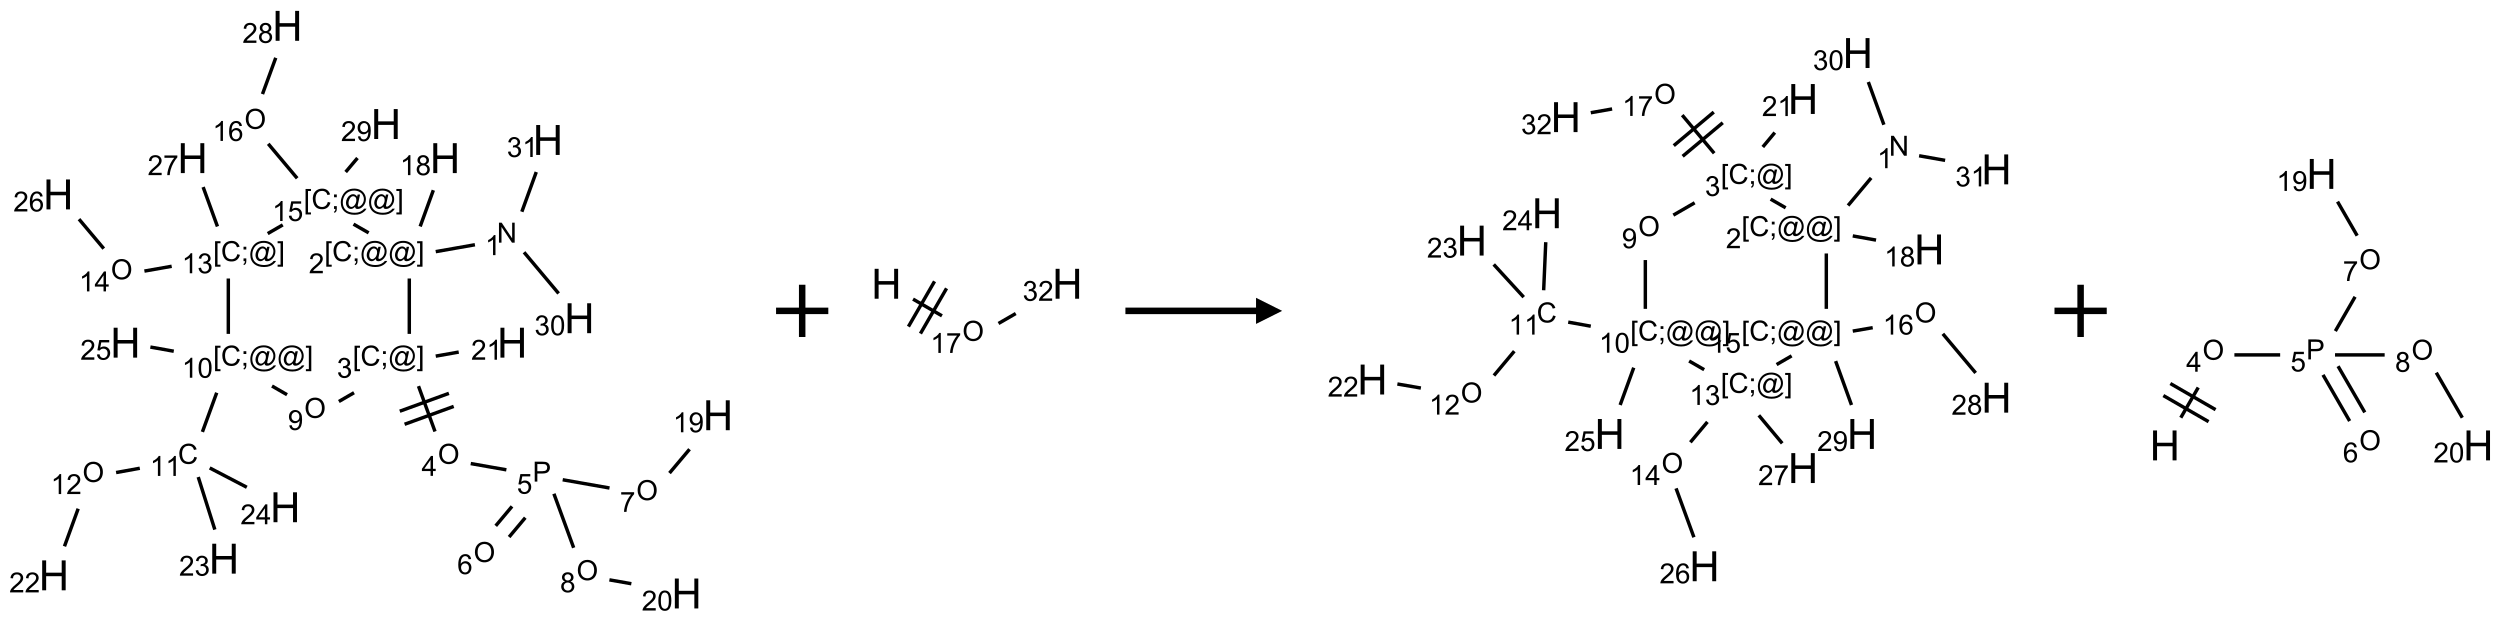 <?xml version="1.0" encoding="UTF-8"?>
<svg xmlns="http://www.w3.org/2000/svg" xmlns:xlink="http://www.w3.org/1999/xlink" width="957" height="238" viewBox="0 0 957 238">
<defs>
<g>
<g id="glyph-0-0">
<path d="M 1.332 0 L 1.332 -6.668 L 6.668 -6.668 L 6.668 0 Z M 1.5 -0.168 L 6.5 -0.168 L 6.5 -6.5 L 1.5 -6.5 Z M 1.5 -0.168 "/>
</g>
<g id="glyph-0-1">
<path d="M 0.812 0 L 0.812 -7.637 L 1.848 -7.637 L 5.859 -1.641 L 5.859 -7.637 L 6.828 -7.637 L 6.828 0 L 5.793 0 L 1.781 -6 L 1.781 0 Z M 0.812 0 "/>
</g>
<g id="glyph-0-2">
<path d="M 3.973 0 L 3.035 0 L 3.035 -5.973 C 2.809 -5.758 2.516 -5.543 2.148 -5.328 C 1.781 -5.113 1.453 -4.953 1.16 -4.844 L 1.16 -5.75 C 1.684 -5.996 2.145 -6.297 2.535 -6.645 C 2.93 -6.996 3.207 -7.336 3.371 -7.668 L 3.973 -7.668 Z M 3.973 0 "/>
</g>
<g id="glyph-0-3">
<path d="M 0.723 2.121 L 0.723 -7.637 L 2.793 -7.637 L 2.793 -6.859 L 1.66 -6.859 L 1.66 1.344 L 2.793 1.344 L 2.793 2.121 Z M 0.723 2.121 "/>
</g>
<g id="glyph-0-4">
<path d="M 6.27 -2.676 L 7.281 -2.422 C 7.07 -1.594 6.688 -0.961 6.137 -0.523 C 5.586 -0.086 4.914 0.129 4.121 0.129 C 3.297 0.129 2.629 -0.039 2.113 -0.371 C 1.598 -0.707 1.203 -1.191 0.934 -1.828 C 0.664 -2.465 0.531 -3.145 0.531 -3.875 C 0.531 -4.672 0.684 -5.363 0.988 -5.957 C 1.293 -6.547 1.723 -6.996 2.285 -7.305 C 2.844 -7.613 3.461 -7.766 4.137 -7.766 C 4.898 -7.766 5.543 -7.57 6.062 -7.184 C 6.582 -6.793 6.945 -6.246 7.152 -5.543 L 6.156 -5.309 C 5.98 -5.863 5.723 -6.266 5.387 -6.52 C 5.051 -6.773 4.625 -6.902 4.113 -6.902 C 3.527 -6.902 3.039 -6.762 2.645 -6.48 C 2.25 -6.199 1.973 -5.82 1.812 -5.348 C 1.652 -4.871 1.574 -4.383 1.574 -3.879 C 1.574 -3.23 1.668 -2.664 1.855 -2.18 C 2.047 -1.695 2.34 -1.332 2.738 -1.094 C 3.137 -0.855 3.57 -0.734 4.035 -0.734 C 4.602 -0.734 5.082 -0.898 5.473 -1.223 C 5.867 -1.551 6.133 -2.035 6.27 -2.676 Z M 6.27 -2.676 "/>
</g>
<g id="glyph-0-5">
<path d="M 0.949 -4.465 L 0.949 -5.531 L 2.016 -5.531 L 2.016 -4.465 Z M 0.949 0 L 0.949 -1.066 L 2.016 -1.066 L 2.016 0 C 2.016 0.391 1.945 0.711 1.809 0.949 C 1.668 1.191 1.449 1.379 1.145 1.512 L 0.887 1.109 C 1.082 1.023 1.23 0.895 1.324 0.727 C 1.418 0.559 1.469 0.316 1.48 0 Z M 0.949 0 "/>
</g>
<g id="glyph-0-6">
<path d="M 6.047 -0.848 C 5.82 -0.59 5.57 -0.379 5.289 -0.223 C 5.008 -0.062 4.73 0.016 4.449 0.016 C 4.141 0.016 3.84 -0.074 3.547 -0.254 C 3.254 -0.434 3.02 -0.715 2.836 -1.09 C 2.652 -1.465 2.562 -1.875 2.562 -2.324 C 2.562 -2.875 2.703 -3.43 2.988 -3.98 C 3.27 -4.535 3.621 -4.953 4.043 -5.23 C 4.461 -5.508 4.871 -5.645 5.266 -5.645 C 5.566 -5.645 5.855 -5.566 6.129 -5.41 C 6.402 -5.25 6.641 -5.012 6.84 -4.688 L 7.016 -5.496 L 7.949 -5.496 L 7.199 -2 C 7.094 -1.516 7.043 -1.246 7.043 -1.191 C 7.043 -1.098 7.078 -1.02 7.148 -0.949 C 7.219 -0.883 7.305 -0.848 7.406 -0.848 C 7.59 -0.848 7.832 -0.953 8.129 -1.168 C 8.527 -1.445 8.84 -1.816 9.07 -2.285 C 9.301 -2.75 9.418 -3.234 9.418 -3.73 C 9.418 -4.309 9.27 -4.852 8.973 -5.355 C 8.676 -5.859 8.23 -6.262 7.645 -6.562 C 7.055 -6.863 6.406 -7.016 5.691 -7.016 C 4.879 -7.016 4.137 -6.824 3.465 -6.445 C 2.793 -6.066 2.273 -5.52 1.902 -4.809 C 1.535 -4.098 1.348 -3.34 1.348 -2.527 C 1.348 -1.676 1.535 -0.941 1.902 -0.328 C 2.273 0.285 2.809 0.742 3.508 1.035 C 4.207 1.328 4.984 1.473 5.832 1.473 C 6.742 1.473 7.504 1.32 8.121 1.016 C 8.734 0.711 9.195 0.34 9.5 -0.098 L 10.441 -0.098 C 10.266 0.266 9.961 0.637 9.531 1.016 C 9.102 1.395 8.59 1.695 7.996 1.914 C 7.402 2.133 6.688 2.246 5.848 2.246 C 5.078 2.246 4.367 2.145 3.715 1.949 C 3.066 1.75 2.512 1.453 2.051 1.055 C 1.594 0.656 1.25 0.199 1.016 -0.316 C 0.723 -0.973 0.578 -1.684 0.578 -2.441 C 0.578 -3.289 0.75 -4.098 1.098 -4.863 C 1.523 -5.805 2.125 -6.527 2.902 -7.027 C 3.684 -7.527 4.629 -7.777 5.738 -7.777 C 6.602 -7.777 7.375 -7.602 8.059 -7.246 C 8.746 -6.895 9.285 -6.371 9.684 -5.672 C 10.02 -5.07 10.188 -4.418 10.188 -3.715 C 10.188 -2.707 9.832 -1.812 9.125 -1.031 C 8.492 -0.328 7.801 0.02 7.051 0.02 C 6.812 0.02 6.617 -0.016 6.473 -0.09 C 6.324 -0.16 6.215 -0.266 6.145 -0.402 C 6.102 -0.488 6.066 -0.637 6.047 -0.848 Z M 3.527 -2.262 C 3.527 -1.785 3.641 -1.414 3.863 -1.152 C 4.09 -0.887 4.348 -0.754 4.641 -0.754 C 4.836 -0.754 5.039 -0.812 5.254 -0.93 C 5.469 -1.047 5.676 -1.219 5.871 -1.449 C 6.066 -1.676 6.23 -1.969 6.355 -2.32 C 6.48 -2.672 6.543 -3.027 6.543 -3.379 C 6.543 -3.852 6.426 -4.219 6.191 -4.48 C 5.957 -4.738 5.672 -4.871 5.332 -4.871 C 5.109 -4.871 4.902 -4.812 4.707 -4.699 C 4.512 -4.586 4.32 -4.406 4.137 -4.156 C 3.953 -3.906 3.805 -3.602 3.691 -3.246 C 3.582 -2.887 3.527 -2.559 3.527 -2.262 Z M 3.527 -2.262 "/>
</g>
<g id="glyph-0-7">
<path d="M 2.27 2.121 L 0.203 2.121 L 0.203 1.344 L 1.332 1.344 L 1.332 -6.859 L 0.203 -6.859 L 0.203 -7.637 L 2.27 -7.637 Z M 2.27 2.121 "/>
</g>
<g id="glyph-0-8">
<path d="M 5.371 -0.902 L 5.371 0 L 0.324 0 C 0.316 -0.227 0.352 -0.441 0.434 -0.652 C 0.562 -0.996 0.766 -1.332 1.051 -1.668 C 1.332 -2 1.742 -2.387 2.277 -2.824 C 3.105 -3.504 3.668 -4.043 3.957 -4.441 C 4.25 -4.84 4.395 -5.215 4.395 -5.566 C 4.395 -5.938 4.262 -6.254 3.996 -6.508 C 3.73 -6.762 3.387 -6.891 2.957 -6.891 C 2.508 -6.891 2.145 -6.754 1.875 -6.484 C 1.605 -6.215 1.469 -5.84 1.465 -5.359 L 0.5 -5.457 C 0.566 -6.176 0.812 -6.727 1.246 -7.102 C 1.676 -7.477 2.254 -7.668 2.98 -7.668 C 3.711 -7.668 4.293 -7.465 4.719 -7.059 C 5.145 -6.652 5.359 -6.148 5.359 -5.547 C 5.359 -5.242 5.297 -4.941 5.172 -4.645 C 5.047 -4.352 4.84 -4.039 4.551 -3.715 C 4.262 -3.387 3.777 -2.938 3.105 -2.371 C 2.543 -1.898 2.18 -1.578 2.02 -1.41 C 1.859 -1.242 1.73 -1.07 1.625 -0.902 Z M 5.371 -0.902 "/>
</g>
<g id="glyph-0-9">
<path d="M 1.887 -4.141 C 1.496 -4.281 1.207 -4.484 1.02 -4.75 C 0.832 -5.016 0.738 -5.328 0.738 -5.699 C 0.738 -6.254 0.938 -6.719 1.34 -7.098 C 1.738 -7.477 2.27 -7.668 2.934 -7.668 C 3.598 -7.668 4.137 -7.473 4.543 -7.086 C 4.949 -6.699 5.152 -6.227 5.152 -5.672 C 5.152 -5.316 5.059 -5.008 4.871 -4.746 C 4.688 -4.484 4.406 -4.281 4.027 -4.141 C 4.496 -3.988 4.852 -3.742 5.098 -3.402 C 5.34 -3.062 5.465 -2.656 5.465 -2.184 C 5.465 -1.531 5.234 -0.98 4.77 -0.535 C 4.309 -0.09 3.703 0.129 2.949 0.129 C 2.195 0.129 1.586 -0.094 1.125 -0.539 C 0.664 -0.984 0.434 -1.543 0.434 -2.207 C 0.434 -2.703 0.559 -3.121 0.809 -3.457 C 1.062 -3.793 1.422 -4.02 1.887 -4.141 Z M 1.699 -5.73 C 1.699 -5.367 1.812 -5.074 2.047 -4.844 C 2.281 -4.613 2.582 -4.5 2.953 -4.5 C 3.312 -4.5 3.609 -4.613 3.84 -4.84 C 4.07 -5.066 4.188 -5.348 4.188 -5.676 C 4.188 -6.02 4.07 -6.309 3.832 -6.543 C 3.594 -6.777 3.297 -6.895 2.941 -6.895 C 2.586 -6.895 2.289 -6.781 2.051 -6.551 C 1.816 -6.324 1.699 -6.047 1.699 -5.73 Z M 1.395 -2.203 C 1.395 -1.938 1.461 -1.676 1.586 -1.426 C 1.711 -1.176 1.902 -0.984 2.152 -0.848 C 2.402 -0.711 2.672 -0.641 2.957 -0.641 C 3.406 -0.641 3.777 -0.785 4.066 -1.074 C 4.359 -1.363 4.504 -1.727 4.504 -2.172 C 4.504 -2.625 4.355 -2.996 4.055 -3.293 C 3.754 -3.586 3.379 -3.734 2.926 -3.734 C 2.484 -3.734 2.121 -3.59 1.832 -3.297 C 1.543 -3.004 1.395 -2.641 1.395 -2.203 Z M 1.395 -2.203 "/>
</g>
<g id="glyph-0-10">
<path d="M 0.449 -2.016 L 1.387 -2.141 C 1.492 -1.609 1.676 -1.227 1.934 -0.992 C 2.191 -0.758 2.508 -0.641 2.879 -0.641 C 3.32 -0.641 3.695 -0.793 3.996 -1.098 C 4.301 -1.402 4.453 -1.781 4.453 -2.234 C 4.453 -2.664 4.312 -3.02 4.031 -3.301 C 3.75 -3.578 3.391 -3.719 2.957 -3.719 C 2.781 -3.719 2.562 -3.684 2.297 -3.613 L 2.402 -4.438 C 2.465 -4.43 2.516 -4.426 2.551 -4.426 C 2.949 -4.426 3.312 -4.531 3.629 -4.738 C 3.949 -4.949 4.109 -5.27 4.109 -5.703 C 4.109 -6.047 3.992 -6.332 3.762 -6.559 C 3.527 -6.785 3.227 -6.895 2.859 -6.895 C 2.496 -6.895 2.191 -6.781 1.949 -6.551 C 1.707 -6.324 1.547 -5.98 1.48 -5.52 L 0.543 -5.688 C 0.656 -6.316 0.918 -6.805 1.324 -7.148 C 1.73 -7.492 2.234 -7.668 2.84 -7.668 C 3.254 -7.668 3.641 -7.578 3.988 -7.398 C 4.34 -7.219 4.609 -6.977 4.793 -6.668 C 4.98 -6.359 5.074 -6.031 5.074 -5.684 C 5.074 -5.352 4.984 -5.051 4.809 -4.781 C 4.629 -4.512 4.367 -4.297 4.02 -4.137 C 4.473 -4.031 4.824 -3.816 5.074 -3.488 C 5.324 -3.16 5.449 -2.75 5.449 -2.254 C 5.449 -1.59 5.203 -1.023 4.719 -0.559 C 4.234 -0.098 3.617 0.137 2.875 0.137 C 2.203 0.137 1.648 -0.062 1.207 -0.465 C 0.762 -0.863 0.512 -1.379 0.449 -2.016 Z M 0.449 -2.016 "/>
</g>
<g id="glyph-0-11">
<path d="M 0.516 -3.719 C 0.516 -4.984 0.855 -5.977 1.535 -6.695 C 2.215 -7.414 3.094 -7.77 4.172 -7.77 C 4.875 -7.77 5.512 -7.602 6.078 -7.266 C 6.645 -6.93 7.074 -6.461 7.371 -5.855 C 7.668 -5.254 7.816 -4.57 7.816 -3.809 C 7.816 -3.035 7.66 -2.34 7.348 -1.73 C 7.035 -1.117 6.594 -0.656 6.02 -0.34 C 5.449 -0.027 4.828 0.129 4.168 0.129 C 3.449 0.129 2.805 -0.043 2.238 -0.391 C 1.672 -0.738 1.246 -1.211 0.953 -1.812 C 0.66 -2.414 0.516 -3.047 0.516 -3.719 Z M 1.559 -3.703 C 1.559 -2.781 1.805 -2.059 2.301 -1.527 C 2.793 -1 3.414 -0.734 4.16 -0.734 C 4.922 -0.734 5.547 -1 6.039 -1.535 C 6.531 -2.07 6.777 -2.828 6.777 -3.812 C 6.777 -4.434 6.672 -4.977 6.461 -5.441 C 6.25 -5.902 5.945 -6.262 5.539 -6.52 C 5.133 -6.773 4.68 -6.902 4.176 -6.902 C 3.461 -6.902 2.848 -6.656 2.332 -6.164 C 1.816 -5.672 1.559 -4.852 1.559 -3.703 Z M 1.559 -3.703 "/>
</g>
<g id="glyph-0-12">
<path d="M 3.449 0 L 3.449 -1.828 L 0.137 -1.828 L 0.137 -2.688 L 3.621 -7.637 L 4.387 -7.637 L 4.387 -2.688 L 5.418 -2.688 L 5.418 -1.828 L 4.387 -1.828 L 4.387 0 Z M 3.449 -2.688 L 3.449 -6.129 L 1.059 -2.688 Z M 3.449 -2.688 "/>
</g>
<g id="glyph-0-13">
<path d="M 0.824 0 L 0.824 -7.637 L 3.703 -7.637 C 4.211 -7.637 4.598 -7.609 4.863 -7.562 C 5.238 -7.5 5.555 -7.383 5.809 -7.207 C 6.062 -7.031 6.266 -6.785 6.418 -6.469 C 6.574 -6.152 6.652 -5.805 6.652 -5.426 C 6.652 -4.777 6.445 -4.227 6.031 -3.777 C 5.617 -3.328 4.871 -3.105 3.793 -3.105 L 1.832 -3.105 L 1.832 0 Z M 1.832 -4.004 L 3.809 -4.004 C 4.461 -4.004 4.922 -4.125 5.199 -4.371 C 5.473 -4.613 5.609 -4.953 5.609 -5.395 C 5.609 -5.715 5.527 -5.988 5.367 -6.215 C 5.207 -6.441 4.992 -6.594 4.73 -6.668 C 4.559 -6.711 4.246 -6.734 3.785 -6.734 L 1.832 -6.734 Z M 1.832 -4.004 "/>
</g>
<g id="glyph-0-14">
<path d="M 0.441 -2 L 1.426 -2.082 C 1.5 -1.605 1.668 -1.242 1.934 -1.004 C 2.199 -0.762 2.52 -0.641 2.895 -0.641 C 3.348 -0.641 3.73 -0.812 4.043 -1.152 C 4.355 -1.492 4.512 -1.941 4.512 -2.504 C 4.512 -3.039 4.359 -3.461 4.059 -3.77 C 3.758 -4.078 3.367 -4.234 2.879 -4.234 C 2.578 -4.234 2.305 -4.164 2.062 -4.027 C 1.82 -3.891 1.629 -3.715 1.488 -3.496 L 0.609 -3.609 L 1.348 -7.531 L 5.145 -7.531 L 5.145 -6.637 L 2.098 -6.637 L 1.688 -4.582 C 2.145 -4.902 2.625 -5.062 3.129 -5.062 C 3.797 -5.062 4.359 -4.832 4.816 -4.371 C 5.277 -3.91 5.504 -3.312 5.504 -2.59 C 5.504 -1.898 5.305 -1.301 4.902 -0.797 C 4.41 -0.18 3.742 0.129 2.895 0.129 C 2.199 0.129 1.633 -0.062 1.195 -0.453 C 0.758 -0.844 0.504 -1.359 0.441 -2 Z M 0.441 -2 "/>
</g>
<g id="glyph-0-15">
<path d="M 5.309 -5.766 L 4.375 -5.691 C 4.293 -6.059 4.172 -6.328 4.02 -6.496 C 3.766 -6.762 3.453 -6.895 3.082 -6.895 C 2.785 -6.895 2.523 -6.812 2.297 -6.645 C 2 -6.43 1.77 -6.117 1.598 -5.703 C 1.43 -5.289 1.34 -4.703 1.332 -3.938 C 1.559 -4.281 1.836 -4.535 2.16 -4.703 C 2.488 -4.871 2.828 -4.953 3.188 -4.953 C 3.812 -4.953 4.344 -4.723 4.785 -4.262 C 5.223 -3.801 5.441 -3.207 5.441 -2.48 C 5.441 -2 5.34 -1.555 5.133 -1.145 C 4.926 -0.73 4.641 -0.418 4.281 -0.199 C 3.922 0.02 3.512 0.129 3.051 0.129 C 2.27 0.129 1.633 -0.156 1.141 -0.73 C 0.648 -1.305 0.402 -2.254 0.402 -3.574 C 0.402 -5.051 0.672 -6.121 1.219 -6.793 C 1.695 -7.375 2.336 -7.668 3.141 -7.668 C 3.742 -7.668 4.234 -7.5 4.617 -7.16 C 5 -6.824 5.23 -6.359 5.309 -5.766 Z M 1.48 -2.473 C 1.48 -2.152 1.547 -1.844 1.684 -1.547 C 1.82 -1.25 2.016 -1.027 2.262 -0.871 C 2.508 -0.719 2.766 -0.641 3.035 -0.641 C 3.434 -0.641 3.773 -0.801 4.059 -1.121 C 4.344 -1.441 4.484 -1.875 4.484 -2.422 C 4.484 -2.949 4.344 -3.367 4.062 -3.668 C 3.781 -3.973 3.426 -4.125 3 -4.125 C 2.578 -4.125 2.219 -3.973 1.922 -3.668 C 1.625 -3.363 1.48 -2.969 1.48 -2.473 Z M 1.48 -2.473 "/>
</g>
<g id="glyph-0-16">
<path d="M 0.504 -6.637 L 0.504 -7.535 L 5.449 -7.535 L 5.449 -6.809 C 4.961 -6.289 4.48 -5.602 4.004 -4.746 C 3.527 -3.887 3.156 -3.004 2.895 -2.098 C 2.707 -1.461 2.59 -0.762 2.535 0 L 1.574 0 C 1.582 -0.602 1.703 -1.328 1.926 -2.176 C 2.152 -3.027 2.477 -3.848 2.898 -4.637 C 3.32 -5.426 3.77 -6.094 4.246 -6.637 Z M 0.504 -6.637 "/>
</g>
<g id="glyph-0-17">
<path d="M 0.582 -1.766 L 1.484 -1.848 C 1.562 -1.426 1.707 -1.117 1.922 -0.926 C 2.137 -0.734 2.414 -0.641 2.75 -0.641 C 3.039 -0.641 3.289 -0.707 3.508 -0.84 C 3.727 -0.973 3.902 -1.148 4.043 -1.367 C 4.18 -1.586 4.297 -1.887 4.391 -2.262 C 4.484 -2.637 4.531 -3.016 4.531 -3.406 C 4.531 -3.449 4.531 -3.512 4.527 -3.594 C 4.34 -3.297 4.082 -3.055 3.758 -2.867 C 3.434 -2.68 3.082 -2.59 2.703 -2.59 C 2.07 -2.59 1.535 -2.816 1.098 -3.277 C 0.66 -3.734 0.441 -4.34 0.441 -5.09 C 0.441 -5.863 0.672 -6.484 1.129 -6.957 C 1.586 -7.43 2.156 -7.668 2.844 -7.668 C 3.34 -7.668 3.793 -7.531 4.207 -7.266 C 4.617 -7 4.93 -6.617 5.145 -6.121 C 5.355 -5.629 5.465 -4.91 5.465 -3.973 C 5.465 -2.996 5.359 -2.223 5.145 -1.645 C 4.934 -1.066 4.617 -0.625 4.199 -0.324 C 3.781 -0.02 3.293 0.129 2.73 0.129 C 2.133 0.129 1.645 -0.035 1.266 -0.367 C 0.887 -0.699 0.66 -1.164 0.582 -1.766 Z M 4.422 -5.137 C 4.422 -5.676 4.277 -6.102 3.992 -6.418 C 3.707 -6.734 3.359 -6.891 2.957 -6.891 C 2.543 -6.891 2.18 -6.719 1.871 -6.379 C 1.562 -6.039 1.406 -5.598 1.406 -5.059 C 1.406 -4.57 1.555 -4.176 1.848 -3.871 C 2.141 -3.566 2.5 -3.418 2.934 -3.418 C 3.367 -3.418 3.723 -3.57 4.004 -3.871 C 4.281 -4.176 4.422 -4.598 4.422 -5.137 Z M 4.422 -5.137 "/>
</g>
<g id="glyph-0-18">
<path d="M 0.441 -3.766 C 0.441 -4.668 0.535 -5.395 0.723 -5.945 C 0.906 -6.496 1.184 -6.922 1.551 -7.219 C 1.918 -7.516 2.375 -7.668 2.934 -7.668 C 3.344 -7.668 3.703 -7.586 4.012 -7.418 C 4.32 -7.254 4.574 -7.016 4.777 -6.707 C 4.977 -6.395 5.137 -6.016 5.25 -5.57 C 5.363 -5.125 5.422 -4.523 5.422 -3.766 C 5.422 -2.871 5.328 -2.148 5.145 -1.598 C 4.961 -1.047 4.688 -0.621 4.32 -0.32 C 3.953 -0.02 3.492 0.129 2.934 0.129 C 2.195 0.129 1.617 -0.133 1.199 -0.66 C 0.695 -1.297 0.441 -2.332 0.441 -3.766 Z M 1.406 -3.766 C 1.406 -2.512 1.555 -1.68 1.848 -1.262 C 2.141 -0.848 2.5 -0.641 2.934 -0.641 C 3.363 -0.641 3.727 -0.848 4.02 -1.266 C 4.312 -1.684 4.457 -2.516 4.457 -3.766 C 4.457 -5.023 4.312 -5.859 4.02 -6.27 C 3.727 -6.684 3.359 -6.891 2.922 -6.891 C 2.492 -6.891 2.148 -6.707 1.891 -6.344 C 1.566 -5.879 1.406 -5.02 1.406 -3.766 Z M 1.406 -3.766 "/>
</g>
<g id="glyph-1-0">
<path d="M 2 0 L 2 -10 L 10 -10 L 10 0 Z M 2.25 -0.25 L 9.75 -0.25 L 9.75 -9.75 L 2.25 -9.75 Z M 2.25 -0.25 "/>
</g>
<g id="glyph-1-1">
<path d="M 1.281 0 L 1.281 -11.453 L 2.797 -11.453 L 2.797 -6.75 L 8.75 -6.75 L 8.75 -11.453 L 10.266 -11.453 L 10.266 0 L 8.75 0 L 8.75 -5.398 L 2.797 -5.398 L 2.797 0 Z M 1.281 0 "/>
</g>
</g>
</defs>
<path fill="none" stroke-width="0.033" stroke-linecap="butt" stroke-linejoin="miter" stroke="rgb(0%, 0%, 0%)" stroke-opacity="1" stroke-miterlimit="10" d="M 4.029 2.095 L 3.654 2.161 " transform="matrix(40, 0, 0, 40, 20.639, 9.891)"/>
<path fill="none" stroke-width="0.033" stroke-linecap="butt" stroke-linejoin="miter" stroke="rgb(0%, 0%, 0%)" stroke-opacity="1" stroke-miterlimit="10" d="M 3.505 1.92 L 3.631 1.573 " transform="matrix(40, 0, 0, 40, 20.639, 9.891)"/>
<path fill="none" stroke-width="0.033" stroke-linecap="butt" stroke-linejoin="miter" stroke="rgb(0%, 0%, 0%)" stroke-opacity="1" stroke-miterlimit="10" d="M 3.401 2.418 L 3.401 2.948 " transform="matrix(40, 0, 0, 40, 20.639, 9.891)"/>
<path fill="none" stroke-width="0.033" stroke-linecap="butt" stroke-linejoin="miter" stroke="rgb(0%, 0%, 0%)" stroke-opacity="1" stroke-miterlimit="10" d="M 3.489 3.448 L 3.647 3.882 " transform="matrix(40, 0, 0, 40, 20.639, 9.891)"/>
<path fill="none" stroke-width="0.033" stroke-linecap="butt" stroke-linejoin="miter" stroke="rgb(0%, 0%, 0%)" stroke-opacity="1" stroke-miterlimit="10" d="M 3.356 3.813 L 3.826 3.642 " transform="matrix(40, 0, 0, 40, 20.639, 9.891)"/>
<path fill="none" stroke-width="0.033" stroke-linecap="butt" stroke-linejoin="miter" stroke="rgb(0%, 0%, 0%)" stroke-opacity="1" stroke-miterlimit="10" d="M 3.31 3.688 L 3.78 3.517 " transform="matrix(40, 0, 0, 40, 20.639, 9.891)"/>
<path fill="none" stroke-width="0.033" stroke-linecap="butt" stroke-linejoin="miter" stroke="rgb(0%, 0%, 0%)" stroke-opacity="1" stroke-miterlimit="10" d="M 3.989 4.189 L 4.33 4.249 " transform="matrix(40, 0, 0, 40, 20.639, 9.891)"/>
<path fill="none" stroke-width="0.033" stroke-linecap="butt" stroke-linejoin="miter" stroke="rgb(0%, 0%, 0%)" stroke-opacity="1" stroke-miterlimit="10" d="M 4.384 4.599 L 4.228 4.785 " transform="matrix(40, 0, 0, 40, 20.639, 9.891)"/>
<path fill="none" stroke-width="0.033" stroke-linecap="butt" stroke-linejoin="miter" stroke="rgb(0%, 0%, 0%)" stroke-opacity="1" stroke-miterlimit="10" d="M 4.511 4.707 L 4.356 4.892 " transform="matrix(40, 0, 0, 40, 20.639, 9.891)"/>
<path fill="none" stroke-width="0.033" stroke-linecap="butt" stroke-linejoin="miter" stroke="rgb(0%, 0%, 0%)" stroke-opacity="1" stroke-miterlimit="10" d="M 4.869 4.344 L 5.317 4.423 " transform="matrix(40, 0, 0, 40, 20.639, 9.891)"/>
<path fill="none" stroke-width="0.033" stroke-linecap="butt" stroke-linejoin="miter" stroke="rgb(0%, 0%, 0%)" stroke-opacity="1" stroke-miterlimit="10" d="M 5.891 4.28 L 6.083 4.052 " transform="matrix(40, 0, 0, 40, 20.639, 9.891)"/>
<path fill="none" stroke-width="0.033" stroke-linecap="butt" stroke-linejoin="miter" stroke="rgb(0%, 0%, 0%)" stroke-opacity="1" stroke-miterlimit="10" d="M 4.785 4.478 L 4.974 4.995 " transform="matrix(40, 0, 0, 40, 20.639, 9.891)"/>
<path fill="none" stroke-width="0.033" stroke-linecap="butt" stroke-linejoin="miter" stroke="rgb(0%, 0%, 0%)" stroke-opacity="1" stroke-miterlimit="10" d="M 5.316 5.302 L 5.526 5.339 " transform="matrix(40, 0, 0, 40, 20.639, 9.891)"/>
<path fill="none" stroke-width="0.033" stroke-linecap="butt" stroke-linejoin="miter" stroke="rgb(0%, 0%, 0%)" stroke-opacity="1" stroke-miterlimit="10" d="M 3.654 3.161 L 3.874 3.122 " transform="matrix(40, 0, 0, 40, 20.639, 9.891)"/>
<path fill="none" stroke-width="0.033" stroke-linecap="butt" stroke-linejoin="miter" stroke="rgb(0%, 0%, 0%)" stroke-opacity="1" stroke-miterlimit="10" d="M 2.872 3.511 L 2.727 3.595 " transform="matrix(40, 0, 0, 40, 20.639, 9.891)"/>
<path fill="none" stroke-width="0.033" stroke-linecap="butt" stroke-linejoin="miter" stroke="rgb(0%, 0%, 0%)" stroke-opacity="1" stroke-miterlimit="10" d="M 2.231 3.53 L 2.087 3.447 " transform="matrix(40, 0, 0, 40, 20.639, 9.891)"/>
<path fill="none" stroke-width="0.033" stroke-linecap="butt" stroke-linejoin="miter" stroke="rgb(0%, 0%, 0%)" stroke-opacity="1" stroke-miterlimit="10" d="M 1.558 3.511 L 1.421 3.886 " transform="matrix(40, 0, 0, 40, 20.639, 9.891)"/>
<path fill="none" stroke-width="0.033" stroke-linecap="butt" stroke-linejoin="miter" stroke="rgb(0%, 0%, 0%)" stroke-opacity="1" stroke-miterlimit="10" d="M 0.822 4.234 L 0.595 4.275 " transform="matrix(40, 0, 0, 40, 20.639, 9.891)"/>
<path fill="none" stroke-width="0.033" stroke-linecap="butt" stroke-linejoin="miter" stroke="rgb(0%, 0%, 0%)" stroke-opacity="1" stroke-miterlimit="10" d="M 0.232 4.621 L 0.101 4.981 " transform="matrix(40, 0, 0, 40, 20.639, 9.891)"/>
<path fill="none" stroke-width="0.033" stroke-linecap="butt" stroke-linejoin="miter" stroke="rgb(0%, 0%, 0%)" stroke-opacity="1" stroke-miterlimit="10" d="M 1.381 4.318 L 1.54 4.821 " transform="matrix(40, 0, 0, 40, 20.639, 9.891)"/>
<path fill="none" stroke-width="0.033" stroke-linecap="butt" stroke-linejoin="miter" stroke="rgb(0%, 0%, 0%)" stroke-opacity="1" stroke-miterlimit="10" d="M 1.491 4.231 L 1.846 4.416 " transform="matrix(40, 0, 0, 40, 20.639, 9.891)"/>
<path fill="none" stroke-width="0.033" stroke-linecap="butt" stroke-linejoin="miter" stroke="rgb(0%, 0%, 0%)" stroke-opacity="1" stroke-miterlimit="10" d="M 1.147 3.114 L 0.923 3.074 " transform="matrix(40, 0, 0, 40, 20.639, 9.891)"/>
<path fill="none" stroke-width="0.033" stroke-linecap="butt" stroke-linejoin="miter" stroke="rgb(0%, 0%, 0%)" stroke-opacity="1" stroke-miterlimit="10" d="M 1.669 2.948 L 1.669 2.418 " transform="matrix(40, 0, 0, 40, 20.639, 9.891)"/>
<path fill="none" stroke-width="0.033" stroke-linecap="butt" stroke-linejoin="miter" stroke="rgb(0%, 0%, 0%)" stroke-opacity="1" stroke-miterlimit="10" d="M 1.127 2.301 L 0.866 2.347 " transform="matrix(40, 0, 0, 40, 20.639, 9.891)"/>
<path fill="none" stroke-width="0.033" stroke-linecap="butt" stroke-linejoin="miter" stroke="rgb(0%, 0%, 0%)" stroke-opacity="1" stroke-miterlimit="10" d="M 0.477 2.132 L 0.24 1.85 " transform="matrix(40, 0, 0, 40, 20.639, 9.891)"/>
<path fill="none" stroke-width="0.033" stroke-linecap="butt" stroke-linejoin="miter" stroke="rgb(0%, 0%, 0%)" stroke-opacity="1" stroke-miterlimit="10" d="M 1.565 1.92 L 1.428 1.543 " transform="matrix(40, 0, 0, 40, 20.639, 9.891)"/>
<path fill="none" stroke-width="0.033" stroke-linecap="butt" stroke-linejoin="miter" stroke="rgb(0%, 0%, 0%)" stroke-opacity="1" stroke-miterlimit="10" d="M 2.046 1.988 L 2.19 1.905 " transform="matrix(40, 0, 0, 40, 20.639, 9.891)"/>
<path fill="none" stroke-width="0.033" stroke-linecap="butt" stroke-linejoin="miter" stroke="rgb(0%, 0%, 0%)" stroke-opacity="1" stroke-miterlimit="10" d="M 2.867 1.898 L 3.012 1.981 " transform="matrix(40, 0, 0, 40, 20.639, 9.891)"/>
<path fill="none" stroke-width="0.033" stroke-linecap="butt" stroke-linejoin="miter" stroke="rgb(0%, 0%, 0%)" stroke-opacity="1" stroke-miterlimit="10" d="M 2.328 1.459 L 2.051 1.129 " transform="matrix(40, 0, 0, 40, 20.639, 9.891)"/>
<path fill="none" stroke-width="0.033" stroke-linecap="butt" stroke-linejoin="miter" stroke="rgb(0%, 0%, 0%)" stroke-opacity="1" stroke-miterlimit="10" d="M 1.996 0.653 L 2.123 0.306 " transform="matrix(40, 0, 0, 40, 20.639, 9.891)"/>
<path fill="none" stroke-width="0.033" stroke-linecap="butt" stroke-linejoin="miter" stroke="rgb(0%, 0%, 0%)" stroke-opacity="1" stroke-miterlimit="10" d="M 2.792 1.399 L 2.905 1.265 " transform="matrix(40, 0, 0, 40, 20.639, 9.891)"/>
<path fill="none" stroke-width="0.033" stroke-linecap="butt" stroke-linejoin="miter" stroke="rgb(0%, 0%, 0%)" stroke-opacity="1" stroke-miterlimit="10" d="M 4.499 2.167 L 4.83 2.561 " transform="matrix(40, 0, 0, 40, 20.639, 9.891)"/>
<path fill="none" stroke-width="0.033" stroke-linecap="butt" stroke-linejoin="miter" stroke="rgb(0%, 0%, 0%)" stroke-opacity="1" stroke-miterlimit="10" d="M 4.478 1.779 L 4.616 1.399 " transform="matrix(40, 0, 0, 40, 20.639, 9.891)"/>
<g fill="rgb(0%, 0%, 0%)" fill-opacity="1">
<use xlink:href="#glyph-0-1" x="190.191" y="92.887"/>
</g>
<g fill="rgb(0%, 0%, 0%)" fill-opacity="1">
<use xlink:href="#glyph-0-2" x="185.695" y="97.656"/>
</g>
<g fill="rgb(0%, 0%, 0%)" fill-opacity="1">
<use xlink:href="#glyph-0-3" x="124.18" y="99.973"/>
<use xlink:href="#glyph-0-4" x="127.143" y="99.973"/>
<use xlink:href="#glyph-0-5" x="134.846" y="99.973"/>
<use xlink:href="#glyph-0-6" x="137.81" y="99.973"/>
<use xlink:href="#glyph-0-6" x="148.638" y="99.973"/>
<use xlink:href="#glyph-0-7" x="159.466" y="99.973"/>
</g>
<g fill="rgb(0%, 0%, 0%)" fill-opacity="1">
<use xlink:href="#glyph-0-8" x="118.203" y="104.602"/>
</g>
<g fill="rgb(0%, 0%, 0%)" fill-opacity="1">
<use xlink:href="#glyph-1-1" x="164.582" y="66.262"/>
</g>
<g fill="rgb(0%, 0%, 0%)" fill-opacity="1">
<use xlink:href="#glyph-0-2" x="153.133" y="67.051"/>
<use xlink:href="#glyph-0-9" x="159.065" y="67.051"/>
</g>
<g fill="rgb(0%, 0%, 0%)" fill-opacity="1">
<use xlink:href="#glyph-0-3" x="135.008" y="139.973"/>
<use xlink:href="#glyph-0-4" x="137.971" y="139.973"/>
<use xlink:href="#glyph-0-5" x="145.674" y="139.973"/>
<use xlink:href="#glyph-0-6" x="148.638" y="139.973"/>
<use xlink:href="#glyph-0-7" x="159.466" y="139.973"/>
</g>
<g fill="rgb(0%, 0%, 0%)" fill-opacity="1">
<use xlink:href="#glyph-0-10" x="128.949" y="144.602"/>
</g>
<g fill="rgb(0%, 0%, 0%)" fill-opacity="1">
<use xlink:href="#glyph-0-11" x="167.602" y="177.555"/>
</g>
<g fill="rgb(0%, 0%, 0%)" fill-opacity="1">
<use xlink:href="#glyph-0-12" x="161.367" y="182.156"/>
</g>
<g fill="rgb(0%, 0%, 0%)" fill-opacity="1">
<use xlink:href="#glyph-0-13" x="203.863" y="184.367"/>
</g>
<g fill="rgb(0%, 0%, 0%)" fill-opacity="1">
<use xlink:href="#glyph-0-14" x="197.844" y="189"/>
</g>
<g fill="rgb(0%, 0%, 0%)" fill-opacity="1">
<use xlink:href="#glyph-0-11" x="181.281" y="215.145"/>
</g>
<g fill="rgb(0%, 0%, 0%)" fill-opacity="1">
<use xlink:href="#glyph-0-15" x="175.02" y="219.777"/>
</g>
<g fill="rgb(0%, 0%, 0%)" fill-opacity="1">
<use xlink:href="#glyph-0-11" x="243.562" y="191.449"/>
</g>
<g fill="rgb(0%, 0%, 0%)" fill-opacity="1">
<use xlink:href="#glyph-0-16" x="237.293" y="195.953"/>
</g>
<g fill="rgb(0%, 0%, 0%)" fill-opacity="1">
<use xlink:href="#glyph-1-1" x="269.078" y="164.684"/>
</g>
<g fill="rgb(0%, 0%, 0%)" fill-opacity="1">
<use xlink:href="#glyph-0-2" x="257.629" y="165.477"/>
<use xlink:href="#glyph-0-17" x="263.561" y="165.477"/>
</g>
<g fill="rgb(0%, 0%, 0%)" fill-opacity="1">
<use xlink:href="#glyph-0-11" x="220.676" y="222.09"/>
</g>
<g fill="rgb(0%, 0%, 0%)" fill-opacity="1">
<use xlink:href="#glyph-0-9" x="214.391" y="226.723"/>
</g>
<g fill="rgb(0%, 0%, 0%)" fill-opacity="1">
<use xlink:href="#glyph-1-1" x="257.047" y="232.914"/>
</g>
<g fill="rgb(0%, 0%, 0%)" fill-opacity="1">
<use xlink:href="#glyph-0-8" x="245.641" y="233.707"/>
<use xlink:href="#glyph-0-18" x="251.573" y="233.707"/>
</g>
<g fill="rgb(0%, 0%, 0%)" fill-opacity="1">
<use xlink:href="#glyph-1-1" x="190.293" y="136.902"/>
</g>
<g fill="rgb(0%, 0%, 0%)" fill-opacity="1">
<use xlink:href="#glyph-0-8" x="180.336" y="137.695"/>
<use xlink:href="#glyph-0-2" x="186.268" y="137.695"/>
</g>
<g fill="rgb(0%, 0%, 0%)" fill-opacity="1">
<use xlink:href="#glyph-0-11" x="116.457" y="159.969"/>
</g>
<g fill="rgb(0%, 0%, 0%)" fill-opacity="1">
<use xlink:href="#glyph-0-17" x="110.172" y="164.602"/>
</g>
<g fill="rgb(0%, 0%, 0%)" fill-opacity="1">
<use xlink:href="#glyph-0-3" x="81.605" y="139.973"/>
<use xlink:href="#glyph-0-4" x="84.569" y="139.973"/>
<use xlink:href="#glyph-0-5" x="92.272" y="139.973"/>
<use xlink:href="#glyph-0-6" x="95.236" y="139.973"/>
<use xlink:href="#glyph-0-6" x="106.064" y="139.973"/>
<use xlink:href="#glyph-0-7" x="116.892" y="139.973"/>
</g>
<g fill="rgb(0%, 0%, 0%)" fill-opacity="1">
<use xlink:href="#glyph-0-2" x="69.641" y="144.602"/>
<use xlink:href="#glyph-0-18" x="75.573" y="144.602"/>
</g>
<g fill="rgb(0%, 0%, 0%)" fill-opacity="1">
<use xlink:href="#glyph-0-4" x="68.117" y="177.551"/>
</g>
<g fill="rgb(0%, 0%, 0%)" fill-opacity="1">
<use xlink:href="#glyph-0-2" x="57.406" y="182.188"/>
<use xlink:href="#glyph-0-2" x="63.339" y="182.188"/>
</g>
<g fill="rgb(0%, 0%, 0%)" fill-opacity="1">
<use xlink:href="#glyph-0-11" x="31.566" y="184.504"/>
</g>
<g fill="rgb(0%, 0%, 0%)" fill-opacity="1">
<use xlink:href="#glyph-0-2" x="19.441" y="189.133"/>
<use xlink:href="#glyph-0-8" x="25.374" y="189.133"/>
</g>
<g fill="rgb(0%, 0%, 0%)" fill-opacity="1">
<use xlink:href="#glyph-1-1" x="14.867" y="225.969"/>
</g>
<g fill="rgb(0%, 0%, 0%)" fill-opacity="1">
<use xlink:href="#glyph-0-8" x="3.512" y="226.762"/>
<use xlink:href="#glyph-0-8" x="9.444" y="226.762"/>
</g>
<g fill="rgb(0%, 0%, 0%)" fill-opacity="1">
<use xlink:href="#glyph-1-1" x="79.969" y="219.586"/>
</g>
<g fill="rgb(0%, 0%, 0%)" fill-opacity="1">
<use xlink:href="#glyph-0-8" x="68.535" y="220.375"/>
<use xlink:href="#glyph-0-10" x="74.467" y="220.375"/>
</g>
<g fill="rgb(0%, 0%, 0%)" fill-opacity="1">
<use xlink:href="#glyph-1-1" x="103.418" y="199.906"/>
</g>
<g fill="rgb(0%, 0%, 0%)" fill-opacity="1">
<use xlink:href="#glyph-0-8" x="92.02" y="200.699"/>
<use xlink:href="#glyph-0-12" x="97.952" y="200.699"/>
</g>
<g fill="rgb(0%, 0%, 0%)" fill-opacity="1">
<use xlink:href="#glyph-1-1" x="42.227" y="136.902"/>
</g>
<g fill="rgb(0%, 0%, 0%)" fill-opacity="1">
<use xlink:href="#glyph-0-8" x="30.738" y="137.695"/>
<use xlink:href="#glyph-0-14" x="36.671" y="137.695"/>
</g>
<g fill="rgb(0%, 0%, 0%)" fill-opacity="1">
<use xlink:href="#glyph-0-3" x="81.605" y="99.973"/>
<use xlink:href="#glyph-0-4" x="84.569" y="99.973"/>
<use xlink:href="#glyph-0-5" x="92.272" y="99.973"/>
<use xlink:href="#glyph-0-6" x="95.236" y="99.973"/>
<use xlink:href="#glyph-0-7" x="106.064" y="99.973"/>
</g>
<g fill="rgb(0%, 0%, 0%)" fill-opacity="1">
<use xlink:href="#glyph-0-2" x="69.613" y="104.602"/>
<use xlink:href="#glyph-0-10" x="75.546" y="104.602"/>
</g>
<g fill="rgb(0%, 0%, 0%)" fill-opacity="1">
<use xlink:href="#glyph-0-11" x="42.422" y="106.914"/>
</g>
<g fill="rgb(0%, 0%, 0%)" fill-opacity="1">
<use xlink:href="#glyph-0-2" x="30.254" y="111.547"/>
<use xlink:href="#glyph-0-12" x="36.186" y="111.547"/>
</g>
<g fill="rgb(0%, 0%, 0%)" fill-opacity="1">
<use xlink:href="#glyph-1-1" x="16.516" y="80.152"/>
</g>
<g fill="rgb(0%, 0%, 0%)" fill-opacity="1">
<use xlink:href="#glyph-0-8" x="5.09" y="80.945"/>
<use xlink:href="#glyph-0-15" x="11.022" y="80.945"/>
</g>
<g fill="rgb(0%, 0%, 0%)" fill-opacity="1">
<use xlink:href="#glyph-1-1" x="67.938" y="66.262"/>
</g>
<g fill="rgb(0%, 0%, 0%)" fill-opacity="1">
<use xlink:href="#glyph-0-8" x="56.508" y="67.051"/>
<use xlink:href="#glyph-0-16" x="62.44" y="67.051"/>
</g>
<g fill="rgb(0%, 0%, 0%)" fill-opacity="1">
<use xlink:href="#glyph-0-3" x="116.246" y="79.973"/>
<use xlink:href="#glyph-0-4" x="119.21" y="79.973"/>
<use xlink:href="#glyph-0-5" x="126.913" y="79.973"/>
<use xlink:href="#glyph-0-6" x="129.876" y="79.973"/>
<use xlink:href="#glyph-0-6" x="140.704" y="79.973"/>
<use xlink:href="#glyph-0-7" x="151.533" y="79.973"/>
</g>
<g fill="rgb(0%, 0%, 0%)" fill-opacity="1">
<use xlink:href="#glyph-0-2" x="104.199" y="84.602"/>
<use xlink:href="#glyph-0-14" x="110.132" y="84.602"/>
</g>
<g fill="rgb(0%, 0%, 0%)" fill-opacity="1">
<use xlink:href="#glyph-0-11" x="93.566" y="49.328"/>
</g>
<g fill="rgb(0%, 0%, 0%)" fill-opacity="1">
<use xlink:href="#glyph-0-2" x="81.371" y="53.961"/>
<use xlink:href="#glyph-0-15" x="87.303" y="53.961"/>
</g>
<g fill="rgb(0%, 0%, 0%)" fill-opacity="1">
<use xlink:href="#glyph-1-1" x="104.23" y="15.617"/>
</g>
<g fill="rgb(0%, 0%, 0%)" fill-opacity="1">
<use xlink:href="#glyph-0-8" x="92.781" y="16.41"/>
<use xlink:href="#glyph-0-9" x="98.714" y="16.41"/>
</g>
<g fill="rgb(0%, 0%, 0%)" fill-opacity="1">
<use xlink:href="#glyph-1-1" x="141.973" y="53.207"/>
</g>
<g fill="rgb(0%, 0%, 0%)" fill-opacity="1">
<use xlink:href="#glyph-0-8" x="130.523" y="54"/>
<use xlink:href="#glyph-0-17" x="136.456" y="54"/>
</g>
<g fill="rgb(0%, 0%, 0%)" fill-opacity="1">
<use xlink:href="#glyph-1-1" x="216.008" y="127.543"/>
</g>
<g fill="rgb(0%, 0%, 0%)" fill-opacity="1">
<use xlink:href="#glyph-0-10" x="204.598" y="128.336"/>
<use xlink:href="#glyph-0-18" x="210.53" y="128.336"/>
</g>
<g fill="rgb(0%, 0%, 0%)" fill-opacity="1">
<use xlink:href="#glyph-1-1" x="203.977" y="59.312"/>
</g>
<g fill="rgb(0%, 0%, 0%)" fill-opacity="1">
<use xlink:href="#glyph-0-10" x="194.016" y="60.105"/>
<use xlink:href="#glyph-0-2" x="199.948" y="60.105"/>
</g>
<path fill="none" stroke-width="0.062" stroke-linecap="butt" stroke-linejoin="miter" stroke="rgb(0%, 0%, 0%)" stroke-opacity="1" stroke-miterlimit="10" d="M 0 0 L 0.5 0 M 0.25 -0.25 L 0.25 0.25 " transform="matrix(40, 0, 0, 40, 297.076, 119)"/>
<path fill="none" stroke-width="0.033" stroke-linecap="butt" stroke-linejoin="miter" stroke="rgb(0%, 0%, 0%)" stroke-opacity="1" stroke-miterlimit="10" d="M 0.255 0.147 L 0.532 0.307 " transform="matrix(40, 0, 0, 40, 339.303, 108.623)"/>
<path fill="none" stroke-width="0.033" stroke-linecap="butt" stroke-linejoin="miter" stroke="rgb(0%, 0%, 0%)" stroke-opacity="1" stroke-miterlimit="10" d="M 0.326 0.477 L 0.576 0.044 " transform="matrix(40, 0, 0, 40, 339.303, 108.623)"/>
<path fill="none" stroke-width="0.033" stroke-linecap="butt" stroke-linejoin="miter" stroke="rgb(0%, 0%, 0%)" stroke-opacity="1" stroke-miterlimit="10" d="M 0.211 0.41 L 0.461 -0.023 " transform="matrix(40, 0, 0, 40, 339.303, 108.623)"/>
<path fill="none" stroke-width="0.033" stroke-linecap="butt" stroke-linejoin="miter" stroke="rgb(0%, 0%, 0%)" stroke-opacity="1" stroke-miterlimit="10" d="M 1.073 0.38 L 1.238 0.285 " transform="matrix(40, 0, 0, 40, 339.303, 108.623)"/>
<g fill="rgb(0%, 0%, 0%)" fill-opacity="1">
<use xlink:href="#glyph-1-1" x="333.531" y="114.352"/>
</g>
<g fill="rgb(0%, 0%, 0%)" fill-opacity="1">
<use xlink:href="#glyph-0-11" x="368.367" y="130.473"/>
</g>
<g fill="rgb(0%, 0%, 0%)" fill-opacity="1">
<use xlink:href="#glyph-0-2" x="356.168" y="135.105"/>
<use xlink:href="#glyph-0-16" x="362.1" y="135.105"/>
</g>
<g fill="rgb(0%, 0%, 0%)" fill-opacity="1">
<use xlink:href="#glyph-1-1" x="402.812" y="114.352"/>
</g>
<g fill="rgb(0%, 0%, 0%)" fill-opacity="1">
<use xlink:href="#glyph-0-10" x="391.457" y="115.145"/>
<use xlink:href="#glyph-0-8" x="397.389" y="115.145"/>
</g>
<path fill-rule="nonzero" fill="rgb(0%, 0%, 0%)" fill-opacity="1" d="M 430.809 120.25 L 480.809 120.25 L 480.809 124 L 490.809 119 L 480.809 114 L 480.809 117.75 L 430.809 117.75 "/>
<path fill="none" stroke-width="0.033" stroke-linecap="butt" stroke-linejoin="miter" stroke="rgb(0%, 0%, 0%)" stroke-opacity="1" stroke-miterlimit="10" d="M 4.773 1.195 L 4.552 1.459 " transform="matrix(40, 0, 0, 40, 525.354, 20.309)"/>
<path fill="none" stroke-width="0.033" stroke-linecap="butt" stroke-linejoin="miter" stroke="rgb(0%, 0%, 0%)" stroke-opacity="1" stroke-miterlimit="10" d="M 4.597 1.75 L 4.82 1.79 " transform="matrix(40, 0, 0, 40, 525.354, 20.309)"/>
<path fill="none" stroke-width="0.033" stroke-linecap="butt" stroke-linejoin="miter" stroke="rgb(0%, 0%, 0%)" stroke-opacity="1" stroke-miterlimit="10" d="M 3.955 1.481 L 3.811 1.398 " transform="matrix(40, 0, 0, 40, 525.354, 20.309)"/>
<path fill="none" stroke-width="0.033" stroke-linecap="butt" stroke-linejoin="miter" stroke="rgb(0%, 0%, 0%)" stroke-opacity="1" stroke-miterlimit="10" d="M 3.271 0.959 L 2.965 0.594 " transform="matrix(40, 0, 0, 40, 525.354, 20.309)"/>
<path fill="none" stroke-width="0.033" stroke-linecap="butt" stroke-linejoin="miter" stroke="rgb(0%, 0%, 0%)" stroke-opacity="1" stroke-miterlimit="10" d="M 3.267 0.565 L 2.884 0.886 " transform="matrix(40, 0, 0, 40, 525.354, 20.309)"/>
<path fill="none" stroke-width="0.033" stroke-linecap="butt" stroke-linejoin="miter" stroke="rgb(0%, 0%, 0%)" stroke-opacity="1" stroke-miterlimit="10" d="M 3.353 0.667 L 2.969 0.988 " transform="matrix(40, 0, 0, 40, 525.354, 20.309)"/>
<path fill="none" stroke-width="0.033" stroke-linecap="butt" stroke-linejoin="miter" stroke="rgb(0%, 0%, 0%)" stroke-opacity="1" stroke-miterlimit="10" d="M 2.294 0.535 L 2.09 0.571 " transform="matrix(40, 0, 0, 40, 525.354, 20.309)"/>
<path fill="none" stroke-width="0.033" stroke-linecap="butt" stroke-linejoin="miter" stroke="rgb(0%, 0%, 0%)" stroke-opacity="1" stroke-miterlimit="10" d="M 3.736 0.899 L 3.851 0.761 " transform="matrix(40, 0, 0, 40, 525.354, 20.309)"/>
<path fill="none" stroke-width="0.033" stroke-linecap="butt" stroke-linejoin="miter" stroke="rgb(0%, 0%, 0%)" stroke-opacity="1" stroke-miterlimit="10" d="M 3.084 1.433 L 2.88 1.551 " transform="matrix(40, 0, 0, 40, 525.354, 20.309)"/>
<path fill="none" stroke-width="0.033" stroke-linecap="butt" stroke-linejoin="miter" stroke="rgb(0%, 0%, 0%)" stroke-opacity="1" stroke-miterlimit="10" d="M 2.612 1.981 L 2.612 2.448 " transform="matrix(40, 0, 0, 40, 525.354, 20.309)"/>
<path fill="none" stroke-width="0.033" stroke-linecap="butt" stroke-linejoin="miter" stroke="rgb(0%, 0%, 0%)" stroke-opacity="1" stroke-miterlimit="10" d="M 2.09 2.614 L 1.874 2.575 " transform="matrix(40, 0, 0, 40, 525.354, 20.309)"/>
<path fill="none" stroke-width="0.033" stroke-linecap="butt" stroke-linejoin="miter" stroke="rgb(0%, 0%, 0%)" stroke-opacity="1" stroke-miterlimit="10" d="M 1.358 2.853 L 1.163 3.086 " transform="matrix(40, 0, 0, 40, 525.354, 20.309)"/>
<path fill="none" stroke-width="0.033" stroke-linecap="butt" stroke-linejoin="miter" stroke="rgb(0%, 0%, 0%)" stroke-opacity="1" stroke-miterlimit="10" d="M 0.464 3.206 L 0.239 3.167 " transform="matrix(40, 0, 0, 40, 525.354, 20.309)"/>
<path fill="none" stroke-width="0.033" stroke-linecap="butt" stroke-linejoin="miter" stroke="rgb(0%, 0%, 0%)" stroke-opacity="1" stroke-miterlimit="10" d="M 1.448 2.336 L 1.161 2.023 " transform="matrix(40, 0, 0, 40, 525.354, 20.309)"/>
<path fill="none" stroke-width="0.033" stroke-linecap="butt" stroke-linejoin="miter" stroke="rgb(0%, 0%, 0%)" stroke-opacity="1" stroke-miterlimit="10" d="M 1.639 2.27 L 1.659 1.81 " transform="matrix(40, 0, 0, 40, 525.354, 20.309)"/>
<path fill="none" stroke-width="0.033" stroke-linecap="butt" stroke-linejoin="miter" stroke="rgb(0%, 0%, 0%)" stroke-opacity="1" stroke-miterlimit="10" d="M 2.501 3.011 L 2.371 3.368 " transform="matrix(40, 0, 0, 40, 525.354, 20.309)"/>
<path fill="none" stroke-width="0.033" stroke-linecap="butt" stroke-linejoin="miter" stroke="rgb(0%, 0%, 0%)" stroke-opacity="1" stroke-miterlimit="10" d="M 3.031 2.947 L 3.175 3.03 " transform="matrix(40, 0, 0, 40, 525.354, 20.309)"/>
<path fill="none" stroke-width="0.033" stroke-linecap="butt" stroke-linejoin="miter" stroke="rgb(0%, 0%, 0%)" stroke-opacity="1" stroke-miterlimit="10" d="M 3.206 3.53 L 3.043 3.725 " transform="matrix(40, 0, 0, 40, 525.354, 20.309)"/>
<path fill="none" stroke-width="0.033" stroke-linecap="butt" stroke-linejoin="miter" stroke="rgb(0%, 0%, 0%)" stroke-opacity="1" stroke-miterlimit="10" d="M 2.906 4.166 L 3.077 4.634 " transform="matrix(40, 0, 0, 40, 525.354, 20.309)"/>
<path fill="none" stroke-width="0.033" stroke-linecap="butt" stroke-linejoin="miter" stroke="rgb(0%, 0%, 0%)" stroke-opacity="1" stroke-miterlimit="10" d="M 3.698 3.467 L 3.922 3.735 " transform="matrix(40, 0, 0, 40, 525.354, 20.309)"/>
<path fill="none" stroke-width="0.033" stroke-linecap="butt" stroke-linejoin="miter" stroke="rgb(0%, 0%, 0%)" stroke-opacity="1" stroke-miterlimit="10" d="M 3.868 2.981 L 4.012 2.898 " transform="matrix(40, 0, 0, 40, 525.354, 20.309)"/>
<path fill="none" stroke-width="0.033" stroke-linecap="butt" stroke-linejoin="miter" stroke="rgb(0%, 0%, 0%)" stroke-opacity="1" stroke-miterlimit="10" d="M 4.344 2.448 L 4.344 1.918 " transform="matrix(40, 0, 0, 40, 525.354, 20.309)"/>
<path fill="none" stroke-width="0.033" stroke-linecap="butt" stroke-linejoin="miter" stroke="rgb(0%, 0%, 0%)" stroke-opacity="1" stroke-miterlimit="10" d="M 4.597 2.661 L 4.788 2.628 " transform="matrix(40, 0, 0, 40, 525.354, 20.309)"/>
<path fill="none" stroke-width="0.033" stroke-linecap="butt" stroke-linejoin="miter" stroke="rgb(0%, 0%, 0%)" stroke-opacity="1" stroke-miterlimit="10" d="M 5.459 2.687 L 5.773 3.061 " transform="matrix(40, 0, 0, 40, 525.354, 20.309)"/>
<path fill="none" stroke-width="0.033" stroke-linecap="butt" stroke-linejoin="miter" stroke="rgb(0%, 0%, 0%)" stroke-opacity="1" stroke-miterlimit="10" d="M 4.433 2.948 L 4.585 3.368 " transform="matrix(40, 0, 0, 40, 525.354, 20.309)"/>
<path fill="none" stroke-width="0.033" stroke-linecap="butt" stroke-linejoin="miter" stroke="rgb(0%, 0%, 0%)" stroke-opacity="1" stroke-miterlimit="10" d="M 4.895 0.686 L 4.746 0.277 " transform="matrix(40, 0, 0, 40, 525.354, 20.309)"/>
<path fill="none" stroke-width="0.033" stroke-linecap="butt" stroke-linejoin="miter" stroke="rgb(0%, 0%, 0%)" stroke-opacity="1" stroke-miterlimit="10" d="M 5.232 0.983 L 5.481 1.027 " transform="matrix(40, 0, 0, 40, 525.354, 20.309)"/>
<g fill="rgb(0%, 0%, 0%)" fill-opacity="1">
<use xlink:href="#glyph-0-1" x="723.078" y="59.609"/>
</g>
<g fill="rgb(0%, 0%, 0%)" fill-opacity="1">
<use xlink:href="#glyph-0-2" x="718.582" y="64.379"/>
</g>
<g fill="rgb(0%, 0%, 0%)" fill-opacity="1">
<use xlink:href="#glyph-0-3" x="666.637" y="90.391"/>
<use xlink:href="#glyph-0-4" x="669.6" y="90.391"/>
<use xlink:href="#glyph-0-5" x="677.303" y="90.391"/>
<use xlink:href="#glyph-0-6" x="680.267" y="90.391"/>
<use xlink:href="#glyph-0-6" x="691.095" y="90.391"/>
<use xlink:href="#glyph-0-7" x="701.923" y="90.391"/>
</g>
<g fill="rgb(0%, 0%, 0%)" fill-opacity="1">
<use xlink:href="#glyph-0-8" x="660.66" y="95.02"/>
</g>
<g fill="rgb(0%, 0%, 0%)" fill-opacity="1">
<use xlink:href="#glyph-1-1" x="732.75" y="101.211"/>
</g>
<g fill="rgb(0%, 0%, 0%)" fill-opacity="1">
<use xlink:href="#glyph-0-2" x="721.301" y="102.004"/>
<use xlink:href="#glyph-0-9" x="727.233" y="102.004"/>
</g>
<g fill="rgb(0%, 0%, 0%)" fill-opacity="1">
<use xlink:href="#glyph-0-3" x="658.703" y="70.391"/>
<use xlink:href="#glyph-0-4" x="661.667" y="70.391"/>
<use xlink:href="#glyph-0-5" x="669.37" y="70.391"/>
<use xlink:href="#glyph-0-6" x="672.333" y="70.391"/>
<use xlink:href="#glyph-0-7" x="683.161" y="70.391"/>
</g>
<g fill="rgb(0%, 0%, 0%)" fill-opacity="1">
<use xlink:href="#glyph-0-10" x="652.648" y="75.02"/>
</g>
<g fill="rgb(0%, 0%, 0%)" fill-opacity="1">
<use xlink:href="#glyph-0-11" x="633.203" y="39.746"/>
</g>
<g fill="rgb(0%, 0%, 0%)" fill-opacity="1">
<use xlink:href="#glyph-0-2" x="621" y="44.379"/>
<use xlink:href="#glyph-0-16" x="626.932" y="44.379"/>
</g>
<g fill="rgb(0%, 0%, 0%)" fill-opacity="1">
<use xlink:href="#glyph-1-1" x="593.613" y="50.57"/>
</g>
<g fill="rgb(0%, 0%, 0%)" fill-opacity="1">
<use xlink:href="#glyph-0-10" x="582.258" y="51.363"/>
<use xlink:href="#glyph-0-8" x="588.19" y="51.363"/>
</g>
<g fill="rgb(0%, 0%, 0%)" fill-opacity="1">
<use xlink:href="#glyph-1-1" x="684.43" y="43.625"/>
</g>
<g fill="rgb(0%, 0%, 0%)" fill-opacity="1">
<use xlink:href="#glyph-0-8" x="674.473" y="44.418"/>
<use xlink:href="#glyph-0-2" x="680.405" y="44.418"/>
</g>
<g fill="rgb(0%, 0%, 0%)" fill-opacity="1">
<use xlink:href="#glyph-0-11" x="627.094" y="90.387"/>
</g>
<g fill="rgb(0%, 0%, 0%)" fill-opacity="1">
<use xlink:href="#glyph-0-17" x="620.812" y="95.02"/>
</g>
<g fill="rgb(0%, 0%, 0%)" fill-opacity="1">
<use xlink:href="#glyph-0-3" x="624.062" y="130.391"/>
<use xlink:href="#glyph-0-4" x="627.026" y="130.391"/>
<use xlink:href="#glyph-0-5" x="634.729" y="130.391"/>
<use xlink:href="#glyph-0-6" x="637.693" y="130.391"/>
<use xlink:href="#glyph-0-6" x="648.521" y="130.391"/>
<use xlink:href="#glyph-0-7" x="659.349" y="130.391"/>
</g>
<g fill="rgb(0%, 0%, 0%)" fill-opacity="1">
<use xlink:href="#glyph-0-2" x="612.098" y="135.02"/>
<use xlink:href="#glyph-0-18" x="618.03" y="135.02"/>
</g>
<g fill="rgb(0%, 0%, 0%)" fill-opacity="1">
<use xlink:href="#glyph-0-4" x="588.238" y="123.438"/>
</g>
<g fill="rgb(0%, 0%, 0%)" fill-opacity="1">
<use xlink:href="#glyph-0-2" x="577.527" y="128.074"/>
<use xlink:href="#glyph-0-2" x="583.46" y="128.074"/>
</g>
<g fill="rgb(0%, 0%, 0%)" fill-opacity="1">
<use xlink:href="#glyph-0-11" x="559.168" y="154.082"/>
</g>
<g fill="rgb(0%, 0%, 0%)" fill-opacity="1">
<use xlink:href="#glyph-0-2" x="547.047" y="158.715"/>
<use xlink:href="#glyph-0-8" x="552.979" y="158.715"/>
</g>
<g fill="rgb(0%, 0%, 0%)" fill-opacity="1">
<use xlink:href="#glyph-1-1" x="519.582" y="151.016"/>
</g>
<g fill="rgb(0%, 0%, 0%)" fill-opacity="1">
<use xlink:href="#glyph-0-8" x="508.227" y="151.809"/>
<use xlink:href="#glyph-0-8" x="514.159" y="151.809"/>
</g>
<g fill="rgb(0%, 0%, 0%)" fill-opacity="1">
<use xlink:href="#glyph-1-1" x="557.66" y="97.828"/>
</g>
<g fill="rgb(0%, 0%, 0%)" fill-opacity="1">
<use xlink:href="#glyph-0-8" x="546.23" y="98.621"/>
<use xlink:href="#glyph-0-10" x="552.163" y="98.621"/>
</g>
<g fill="rgb(0%, 0%, 0%)" fill-opacity="1">
<use xlink:href="#glyph-1-1" x="586.43" y="87.359"/>
</g>
<g fill="rgb(0%, 0%, 0%)" fill-opacity="1">
<use xlink:href="#glyph-0-8" x="575.027" y="88.148"/>
<use xlink:href="#glyph-0-12" x="580.96" y="88.148"/>
</g>
<g fill="rgb(0%, 0%, 0%)" fill-opacity="1">
<use xlink:href="#glyph-1-1" x="610.395" y="171.852"/>
</g>
<g fill="rgb(0%, 0%, 0%)" fill-opacity="1">
<use xlink:href="#glyph-0-8" x="598.906" y="172.645"/>
<use xlink:href="#glyph-0-14" x="604.839" y="172.645"/>
</g>
<g fill="rgb(0%, 0%, 0%)" fill-opacity="1">
<use xlink:href="#glyph-0-3" x="658.703" y="150.391"/>
<use xlink:href="#glyph-0-4" x="661.667" y="150.391"/>
<use xlink:href="#glyph-0-5" x="669.37" y="150.391"/>
<use xlink:href="#glyph-0-6" x="672.333" y="150.391"/>
<use xlink:href="#glyph-0-7" x="683.161" y="150.391"/>
</g>
<g fill="rgb(0%, 0%, 0%)" fill-opacity="1">
<use xlink:href="#glyph-0-2" x="646.715" y="155.02"/>
<use xlink:href="#glyph-0-10" x="652.647" y="155.02"/>
</g>
<g fill="rgb(0%, 0%, 0%)" fill-opacity="1">
<use xlink:href="#glyph-0-11" x="636.023" y="181.027"/>
</g>
<g fill="rgb(0%, 0%, 0%)" fill-opacity="1">
<use xlink:href="#glyph-0-2" x="623.855" y="185.66"/>
<use xlink:href="#glyph-0-12" x="629.788" y="185.66"/>
</g>
<g fill="rgb(0%, 0%, 0%)" fill-opacity="1">
<use xlink:href="#glyph-1-1" x="646.688" y="222.496"/>
</g>
<g fill="rgb(0%, 0%, 0%)" fill-opacity="1">
<use xlink:href="#glyph-0-8" x="635.262" y="223.289"/>
<use xlink:href="#glyph-0-15" x="641.194" y="223.289"/>
</g>
<g fill="rgb(0%, 0%, 0%)" fill-opacity="1">
<use xlink:href="#glyph-1-1" x="684.43" y="184.906"/>
</g>
<g fill="rgb(0%, 0%, 0%)" fill-opacity="1">
<use xlink:href="#glyph-0-8" x="672.996" y="185.699"/>
<use xlink:href="#glyph-0-16" x="678.928" y="185.699"/>
</g>
<g fill="rgb(0%, 0%, 0%)" fill-opacity="1">
<use xlink:href="#glyph-0-3" x="666.637" y="130.391"/>
<use xlink:href="#glyph-0-4" x="669.6" y="130.391"/>
<use xlink:href="#glyph-0-5" x="677.303" y="130.391"/>
<use xlink:href="#glyph-0-6" x="680.267" y="130.391"/>
<use xlink:href="#glyph-0-6" x="691.095" y="130.391"/>
<use xlink:href="#glyph-0-7" x="701.923" y="130.391"/>
</g>
<g fill="rgb(0%, 0%, 0%)" fill-opacity="1">
<use xlink:href="#glyph-0-2" x="654.59" y="135.02"/>
<use xlink:href="#glyph-0-14" x="660.522" y="135.02"/>
</g>
<g fill="rgb(0%, 0%, 0%)" fill-opacity="1">
<use xlink:href="#glyph-0-11" x="732.945" y="123.441"/>
</g>
<g fill="rgb(0%, 0%, 0%)" fill-opacity="1">
<use xlink:href="#glyph-0-2" x="720.75" y="128.074"/>
<use xlink:href="#glyph-0-15" x="726.682" y="128.074"/>
</g>
<g fill="rgb(0%, 0%, 0%)" fill-opacity="1">
<use xlink:href="#glyph-1-1" x="758.465" y="157.961"/>
</g>
<g fill="rgb(0%, 0%, 0%)" fill-opacity="1">
<use xlink:href="#glyph-0-8" x="747.016" y="158.754"/>
<use xlink:href="#glyph-0-9" x="752.948" y="158.754"/>
</g>
<g fill="rgb(0%, 0%, 0%)" fill-opacity="1">
<use xlink:href="#glyph-1-1" x="707.039" y="171.852"/>
</g>
<g fill="rgb(0%, 0%, 0%)" fill-opacity="1">
<use xlink:href="#glyph-0-8" x="695.594" y="172.645"/>
<use xlink:href="#glyph-0-17" x="701.526" y="172.645"/>
</g>
<g fill="rgb(0%, 0%, 0%)" fill-opacity="1">
<use xlink:href="#glyph-1-1" x="705.391" y="26.035"/>
</g>
<g fill="rgb(0%, 0%, 0%)" fill-opacity="1">
<use xlink:href="#glyph-0-10" x="693.98" y="26.828"/>
<use xlink:href="#glyph-0-18" x="699.913" y="26.828"/>
</g>
<g fill="rgb(0%, 0%, 0%)" fill-opacity="1">
<use xlink:href="#glyph-1-1" x="758.465" y="70.57"/>
</g>
<g fill="rgb(0%, 0%, 0%)" fill-opacity="1">
<use xlink:href="#glyph-0-10" x="748.504" y="71.363"/>
<use xlink:href="#glyph-0-2" x="754.436" y="71.363"/>
</g>
<path fill="none" stroke-width="0.062" stroke-linecap="butt" stroke-linejoin="miter" stroke="rgb(0%, 0%, 0%)" stroke-opacity="1" stroke-miterlimit="10" d="M 0 0 L 0.5 0 M 0.25 -0.25 L 0.25 0.25 " transform="matrix(40, 0, 0, 40, 786.459, 119)"/>
<path fill="none" stroke-width="0.033" stroke-linecap="butt" stroke-linejoin="miter" stroke="rgb(0%, 0%, 0%)" stroke-opacity="1" stroke-miterlimit="10" d="M 0.153 2.333 L 0.32 2.044 " transform="matrix(40, 0, 0, 40, 828.686, 66.578)"/>
<path fill="none" stroke-width="0.033" stroke-linecap="butt" stroke-linejoin="miter" stroke="rgb(0%, 0%, 0%)" stroke-opacity="1" stroke-miterlimit="10" d="M 0.486 2.256 L 0.053 2.006 " transform="matrix(40, 0, 0, 40, 828.686, 66.578)"/>
<path fill="none" stroke-width="0.033" stroke-linecap="butt" stroke-linejoin="miter" stroke="rgb(0%, 0%, 0%)" stroke-opacity="1" stroke-miterlimit="10" d="M 0.419 2.371 L -0.014 2.121 " transform="matrix(40, 0, 0, 40, 828.686, 66.578)"/>
<path fill="none" stroke-width="0.033" stroke-linecap="butt" stroke-linejoin="miter" stroke="rgb(0%, 0%, 0%)" stroke-opacity="1" stroke-miterlimit="10" d="M 0.666 1.732 L 1.104 1.732 " transform="matrix(40, 0, 0, 40, 828.686, 66.578)"/>
<path fill="none" stroke-width="0.033" stroke-linecap="butt" stroke-linejoin="miter" stroke="rgb(0%, 0%, 0%)" stroke-opacity="1" stroke-miterlimit="10" d="M 1.514 1.923 L 1.769 2.365 " transform="matrix(40, 0, 0, 40, 828.686, 66.578)"/>
<path fill="none" stroke-width="0.033" stroke-linecap="butt" stroke-linejoin="miter" stroke="rgb(0%, 0%, 0%)" stroke-opacity="1" stroke-miterlimit="10" d="M 1.658 1.84 L 1.914 2.282 " transform="matrix(40, 0, 0, 40, 828.686, 66.578)"/>
<path fill="none" stroke-width="0.033" stroke-linecap="butt" stroke-linejoin="miter" stroke="rgb(0%, 0%, 0%)" stroke-opacity="1" stroke-miterlimit="10" d="M 1.632 1.504 L 1.821 1.176 " transform="matrix(40, 0, 0, 40, 828.686, 66.578)"/>
<path fill="none" stroke-width="0.033" stroke-linecap="butt" stroke-linejoin="miter" stroke="rgb(0%, 0%, 0%)" stroke-opacity="1" stroke-miterlimit="10" d="M 1.841 0.591 L 1.653 0.265 " transform="matrix(40, 0, 0, 40, 828.686, 66.578)"/>
<path fill="none" stroke-width="0.033" stroke-linecap="butt" stroke-linejoin="miter" stroke="rgb(0%, 0%, 0%)" stroke-opacity="1" stroke-miterlimit="10" d="M 1.629 1.732 L 2.104 1.732 " transform="matrix(40, 0, 0, 40, 828.686, 66.578)"/>
<path fill="none" stroke-width="0.033" stroke-linecap="butt" stroke-linejoin="miter" stroke="rgb(0%, 0%, 0%)" stroke-opacity="1" stroke-miterlimit="10" d="M 2.598 1.902 L 2.847 2.333 " transform="matrix(40, 0, 0, 40, 828.686, 66.578)"/>
<g fill="rgb(0%, 0%, 0%)" fill-opacity="1">
<use xlink:href="#glyph-1-1" x="822.914" y="176.23"/>
</g>
<g fill="rgb(0%, 0%, 0%)" fill-opacity="1">
<use xlink:href="#glyph-0-11" x="843.109" y="137.707"/>
</g>
<g fill="rgb(0%, 0%, 0%)" fill-opacity="1">
<use xlink:href="#glyph-0-12" x="836.871" y="142.309"/>
</g>
<g fill="rgb(0%, 0%, 0%)" fill-opacity="1">
<use xlink:href="#glyph-0-13" x="882.801" y="137.57"/>
</g>
<g fill="rgb(0%, 0%, 0%)" fill-opacity="1">
<use xlink:href="#glyph-0-14" x="876.781" y="142.207"/>
</g>
<g fill="rgb(0%, 0%, 0%)" fill-opacity="1">
<use xlink:href="#glyph-0-11" x="903.109" y="172.352"/>
</g>
<g fill="rgb(0%, 0%, 0%)" fill-opacity="1">
<use xlink:href="#glyph-0-15" x="896.848" y="176.98"/>
</g>
<g fill="rgb(0%, 0%, 0%)" fill-opacity="1">
<use xlink:href="#glyph-0-11" x="903.109" y="103.066"/>
</g>
<g fill="rgb(0%, 0%, 0%)" fill-opacity="1">
<use xlink:href="#glyph-0-16" x="896.84" y="107.57"/>
</g>
<g fill="rgb(0%, 0%, 0%)" fill-opacity="1">
<use xlink:href="#glyph-1-1" x="882.914" y="72.305"/>
</g>
<g fill="rgb(0%, 0%, 0%)" fill-opacity="1">
<use xlink:href="#glyph-0-2" x="871.461" y="73.098"/>
<use xlink:href="#glyph-0-17" x="877.393" y="73.098"/>
</g>
<g fill="rgb(0%, 0%, 0%)" fill-opacity="1">
<use xlink:href="#glyph-0-11" x="923.109" y="137.707"/>
</g>
<g fill="rgb(0%, 0%, 0%)" fill-opacity="1">
<use xlink:href="#glyph-0-9" x="916.824" y="142.34"/>
</g>
<g fill="rgb(0%, 0%, 0%)" fill-opacity="1">
<use xlink:href="#glyph-1-1" x="942.914" y="176.23"/>
</g>
<g fill="rgb(0%, 0%, 0%)" fill-opacity="1">
<use xlink:href="#glyph-0-8" x="931.508" y="177.02"/>
<use xlink:href="#glyph-0-18" x="937.44" y="177.02"/>
</g>
</svg>

